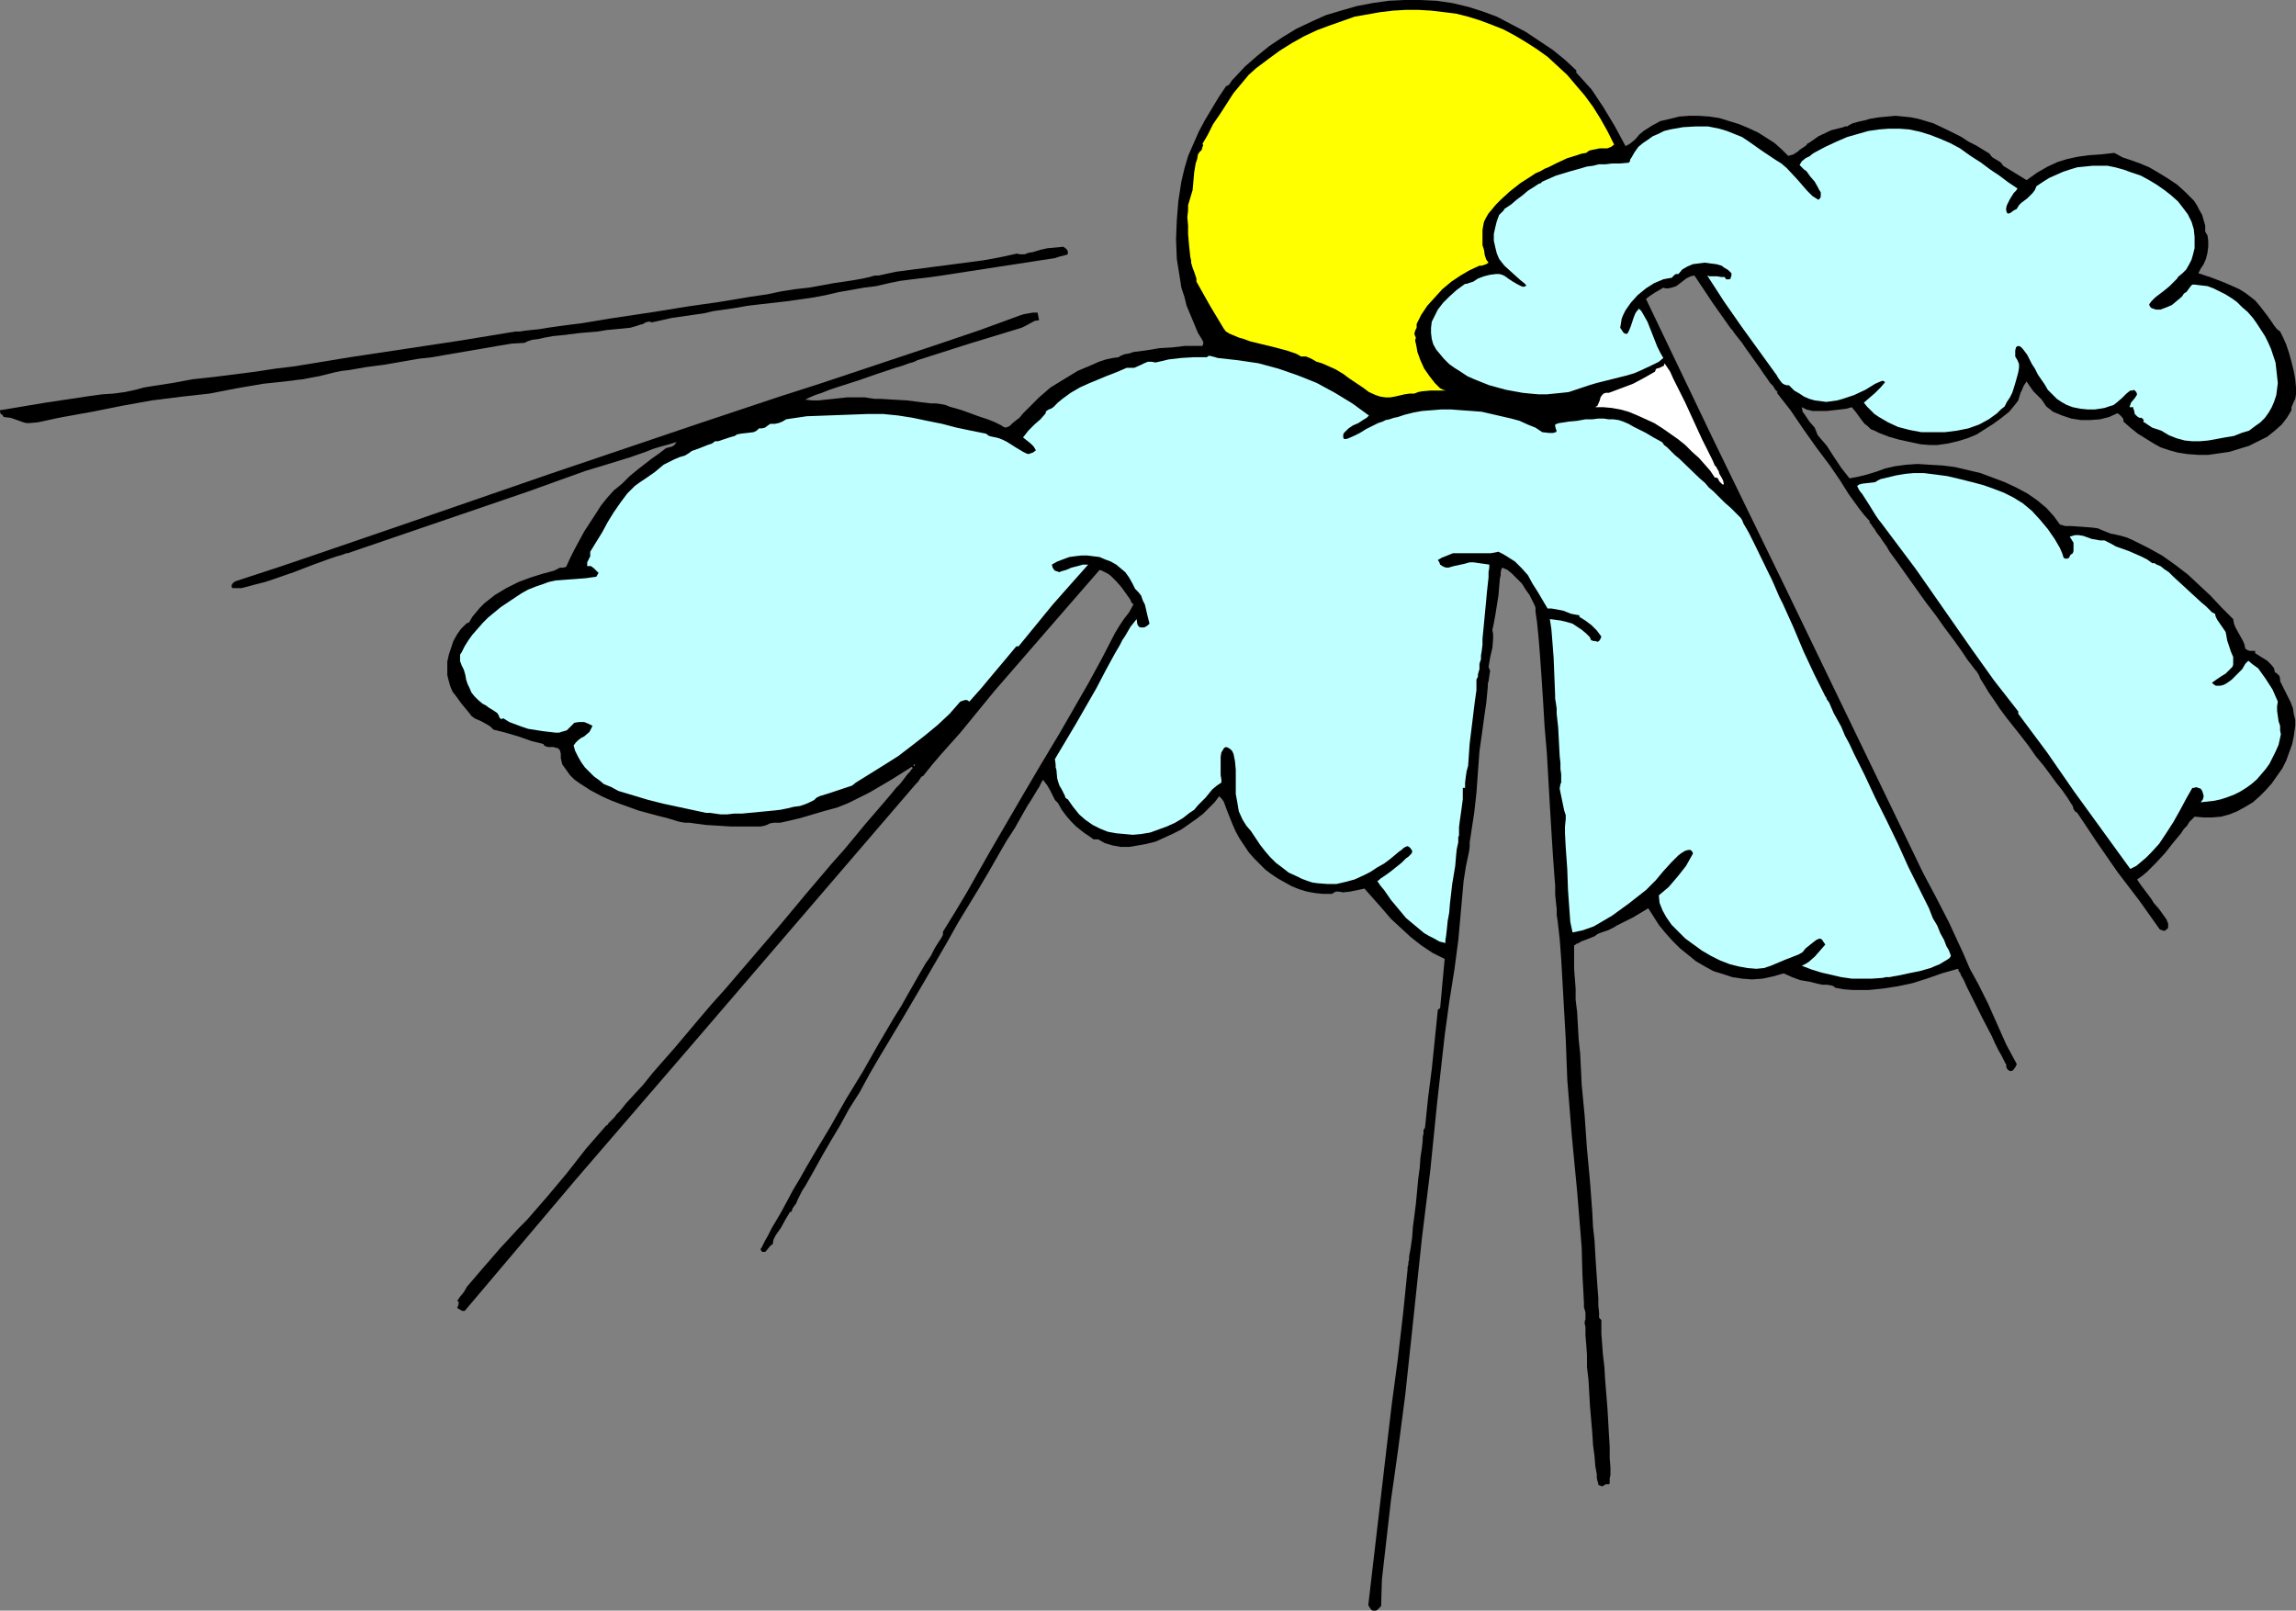 <?xml version="1.0" encoding="UTF-8" standalone="no"?>
<svg
   version="1.0"
   width="129.724mm"
   height="90.995mm"
   id="svg8"
   sodipodi:docname="Sun &amp; Clouds 29.wmf"
   xmlns:inkscape="http://www.inkscape.org/namespaces/inkscape"
   xmlns:sodipodi="http://sodipodi.sourceforge.net/DTD/sodipodi-0.dtd"
   xmlns="http://www.w3.org/2000/svg"
   xmlns:svg="http://www.w3.org/2000/svg">
  <rect width="100%" height="100%" fill="#808080" stroke="none"/>
  <sodipodi:namedview
     id="namedview8"
     pagecolor="#ffffff"
     bordercolor="#000000"
     borderopacity="0.25"
     inkscape:showpageshadow="2"
     inkscape:pageopacity="0.0"
     inkscape:pagecheckerboard="0"
     inkscape:deskcolor="#d1d1d1"
     inkscape:document-units="mm" />
  <defs
     id="defs1">
    <pattern
       id="WMFhbasepattern"
       patternUnits="userSpaceOnUse"
       width="6"
       height="6"
       x="0"
       y="0" />
  </defs>
  <path
     style="fill:#000000;fill-opacity:1;fill-rule:evenodd;stroke:none"
     d="m 336.612,15.03 v 0.485 l 1.616,1.778 1.616,1.778 1.293,1.939 1.293,1.939 2.424,4.04 2.262,4.202 0.646,-0.323 0.485,-0.323 0.97,-0.808 0.808,-0.97 0.97,-0.808 1.778,-1.131 1.778,-0.97 2.101,-0.485 1.939,-0.485 2.101,-0.162 h 2.101 l 2.262,0.162 2.101,0.323 2.101,0.646 2.101,0.646 1.939,0.808 2.101,0.97 1.778,1.131 1.778,1.131 1.616,1.455 1.293,1.293 1.131,-0.323 0.97,-0.646 0.323,-0.323 0.485,-0.323 0.97,-0.646 0.162,-0.323 0.323,-0.162 0.97,-0.646 1.131,-0.808 2.747,-1.293 1.293,-0.323 1.293,-0.323 0.323,-0.162 h 0.485 l 0.485,-0.323 0.646,-0.323 1.131,-0.323 1.454,-0.323 1.131,-0.323 1.939,-0.323 1.778,-0.162 1.778,-0.162 1.616,0.162 1.616,0.162 1.616,0.323 1.616,0.485 1.616,0.485 3.07,1.455 2.909,1.455 1.454,0.97 1.616,0.808 2.909,1.778 0.323,0.485 0.323,0.323 0.808,0.485 0.808,0.485 0.323,0.323 0.323,0.485 5.01,3.071 1.131,-0.808 1.131,-0.808 1.131,-0.646 1.131,-0.646 2.101,-0.97 2.101,-0.646 2.262,-0.485 2.424,-0.323 2.424,-0.162 2.909,-0.323 1.778,0.97 1.939,0.646 1.778,0.646 1.939,0.808 1.939,1.131 2.101,1.293 1.939,1.293 1.778,1.616 1.778,1.778 0.646,0.97 0.485,0.97 0.646,1.131 0.323,1.131 0.323,1.131 v 1.293 l 0.485,0.808 0.162,1.131 v 1.293 l -0.162,1.293 -0.323,1.293 -0.485,1.131 -0.646,0.97 -0.485,0.97 2.909,0.97 2.909,1.131 2.909,1.293 1.293,0.808 1.293,0.97 0.808,0.646 0.97,1.131 1.616,2.101 0.808,1.131 0.646,0.97 0.646,0.808 0.646,0.485 0.646,1.293 0.646,1.455 0.646,1.939 0.485,1.778 0.485,1.939 0.323,1.778 0.162,1.778 v 1.455 l -0.162,0.97 -0.323,0.646 -0.323,0.808 -0.162,0.323 v 0.646 l -0.97,1.616 -1.131,1.455 -1.454,1.293 -1.616,1.293 -1.939,0.97 -1.939,0.97 -2.101,0.646 -2.101,0.646 -2.262,0.323 -2.262,0.323 h -2.101 l -2.262,-0.162 -2.101,-0.323 -1.778,-0.485 -1.939,-0.646 -1.454,-0.808 -3.394,-2.101 -1.616,-1.293 -1.454,-1.293 v -0.485 l -0.323,-0.485 -0.485,-0.485 -0.485,-0.323 -1.778,0.808 -1.939,0.485 -2.101,0.162 h -1.939 l -2.101,-0.323 -1.939,-0.646 -1.939,-0.808 -1.454,-1.131 -0.97,-1.455 -0.97,-0.97 -0.808,-0.808 -0.808,-1.131 -0.646,-0.97 -0.646,0.97 -0.323,0.808 -0.323,0.646 -0.485,1.616 -0.485,0.646 -0.646,0.808 -0.808,0.97 -1.616,1.293 -1.778,1.293 -1.778,1.131 -1.778,1.131 -1.939,0.808 -2.101,0.646 -2.101,0.485 -2.262,0.323 h -1.616 l -1.939,-0.162 -2.262,-0.485 -2.262,-0.485 -2.262,-0.646 -2.101,-0.808 -0.97,-0.485 -0.808,-0.323 -0.646,-0.646 -0.646,-0.485 -0.646,-0.808 -1.293,-1.778 -0.808,-0.97 -1.131,0.323 -1.293,0.162 -2.909,0.323 h -1.616 -1.454 l -1.293,-0.323 -0.97,-0.485 0.162,0.97 0.485,0.646 0.97,1.455 1.131,1.293 0.323,0.808 0.323,0.808 1.939,2.263 1.454,2.263 1.616,2.424 1.778,2.263 1.778,-0.323 1.939,-0.485 2.101,-0.646 1.778,-0.646 2.101,-0.485 2.424,-0.323 2.424,-0.162 2.586,0.162 2.747,0.162 2.586,0.323 2.747,0.646 2.747,0.646 2.586,0.97 2.586,0.97 2.424,1.131 2.424,1.293 2.101,1.455 1.939,1.616 1.616,1.778 1.293,1.778 1.131,0.323 h 1.131 l 2.424,0.162 2.101,0.162 1.293,0.162 1.131,0.485 1.616,0.646 1.616,0.323 1.778,0.485 1.454,0.646 3.232,1.616 2.909,1.616 2.747,1.939 2.747,2.101 2.424,2.263 2.424,2.263 2.424,2.586 2.424,2.424 0.162,0.97 0.323,0.808 0.808,1.455 0.808,1.455 0.323,0.808 0.162,0.808 0.485,0.323 0.485,0.162 h 1.131 v 0.485 l 1.293,0.808 1.293,0.808 0.485,0.485 0.485,0.485 0.485,0.646 0.162,0.808 0.485,0.323 0.485,0.485 0.162,0.646 v 0.485 l 1.131,2.263 1.131,2.263 0.485,1.293 0.162,1.131 0.323,1.293 v 1.293 l -0.323,2.263 -0.323,1.616 -0.646,1.778 -0.646,1.778 -0.808,1.616 -1.131,1.616 -1.131,1.616 -1.293,1.455 -1.293,1.293 -1.454,1.293 -1.616,0.97 -1.778,0.97 -1.616,0.646 -1.778,0.485 -1.939,0.162 h -1.778 l -1.939,-0.162 -0.162,0.162 -0.485,0.485 -0.485,0.485 -0.485,0.808 -0.646,0.646 -0.646,0.97 -1.616,1.939 -1.778,2.263 -1.939,2.101 -1.939,1.939 -0.97,0.808 -1.131,0.808 0.646,0.97 0.97,1.293 0.97,1.293 0.485,0.646 0.485,0.808 1.131,1.293 0.808,1.131 0.808,1.131 0.162,0.485 0.162,0.323 v 0.485 0.485 l -0.323,0.323 -0.485,0.323 -0.97,-0.323 -4.363,-6.141 -4.686,-6.141 -4.363,-6.303 -4.202,-6.303 -0.485,-0.323 -0.323,-0.485 -0.162,-0.646 -0.323,-0.485 -0.808,-1.293 -1.131,-1.616 -1.293,-1.616 -1.293,-1.778 -1.454,-1.939 -1.616,-1.939 -1.454,-2.101 -1.616,-2.101 -3.07,-3.879 -1.454,-1.939 -1.293,-1.939 -1.131,-1.616 -0.97,-1.616 -0.808,-1.293 -0.485,-1.131 -0.162,-0.162 -0.162,-0.323 -0.323,-0.323 -0.485,-0.646 -0.485,-0.646 -0.646,-0.808 -0.646,-0.97 -0.646,-0.97 -0.808,-1.131 -0.808,-1.131 -1.939,-2.586 -1.939,-2.747 -2.101,-2.747 -4.04,-5.657 -1.939,-2.747 -1.778,-2.424 -0.646,-1.131 -0.808,-1.131 -0.646,-0.97 -0.646,-0.808 -0.485,-0.808 -0.485,-0.646 -0.323,-0.485 -0.323,-0.323 v 0 l 0.162,-0.162 -1.293,-1.455 -1.131,-1.455 -2.101,-2.909 -1.939,-3.071 -2.101,-3.071 -2.909,-3.879 -2.747,-3.879 -2.747,-4.04 -2.909,-3.717 0.162,-0.162 -0.485,-0.485 -0.485,-0.808 -0.646,-0.646 -0.646,-0.97 -0.808,-1.131 -0.646,-0.97 -1.616,-2.263 -1.616,-2.263 -0.646,-0.97 -0.646,-0.808 -0.646,-0.808 -0.485,-0.646 -0.323,-0.485 -0.323,-0.323 -1.939,-2.747 -1.939,-2.747 -1.939,-2.909 -1.939,-2.909 -0.808,0.162 -0.97,0.485 -1.454,1.131 -0.646,0.485 -0.97,0.323 -0.808,0.162 h -0.485 l -0.485,-0.162 -1.939,1.131 -0.97,0.646 -0.808,0.646 14.706,30.707 14.867,30.545 29.573,61.252 2.747,5.172 2.747,5.333 3.07,6.626 1.454,3.394 1.778,3.232 2.101,4.202 1.939,4.364 1.939,4.364 1.131,2.101 1.131,2.101 -0.323,0.646 -0.485,0.646 -0.323,0.162 h -0.323 l -0.323,-0.162 -0.323,-0.323 -0.162,-0.485 v -0.485 l -0.162,-0.162 v 0 l -0.162,-0.323 -0.162,-0.323 -0.485,-0.97 -0.646,-1.131 -0.808,-1.616 -0.646,-1.455 -1.939,-3.717 -1.778,-3.556 -0.808,-1.616 -0.808,-1.616 -0.646,-1.455 -0.646,-1.131 -0.162,-0.485 -0.323,-0.323 v -0.323 l -0.162,-0.162 -3.394,0.97 -3.232,1.131 -3.07,0.97 -3.07,0.646 -3.07,0.485 -3.232,0.323 h -1.778 -1.616 l -1.939,-0.162 -1.778,-0.323 -0.323,-0.323 -0.485,-0.162 -0.97,-0.162 h -0.97 l -0.808,-0.162 -1.939,-0.485 -1.939,-0.323 -1.778,-0.646 -1.778,-0.808 -2.262,0.646 -2.262,0.485 -2.262,0.162 -2.101,-0.162 -2.101,-0.323 -1.939,-0.646 -2.101,-0.646 -1.778,-0.97 -1.939,-1.131 -1.778,-1.455 -1.616,-1.293 -1.616,-1.616 -1.454,-1.616 -1.454,-1.778 -1.131,-1.778 -1.131,-1.778 -1.616,0.97 -1.616,0.97 -1.616,0.808 -1.616,0.808 -0.323,0.162 -0.485,0.323 -1.293,0.646 -1.454,0.485 -0.808,0.323 -0.646,0.485 -1.616,0.646 -1.293,0.485 -0.485,0.323 -0.485,0.162 -0.162,0.162 -0.323,0.162 v 0.162 0.162 0.646 2.424 1.616 l 0.162,2.101 0.162,2.101 v 2.424 l 0.323,2.586 0.162,2.909 0.162,2.909 0.323,3.071 0.162,3.232 0.162,3.394 0.646,6.788 0.485,6.949 0.646,6.949 0.485,6.465 0.162,3.232 0.323,2.909 0.162,2.909 0.162,2.586 0.162,2.424 0.162,2.263 0.162,2.101 v 1.616 l 0.162,1.455 v 1.131 l 0.485,0.485 v 0.485 0.646 0.808 0.97 l 0.162,2.101 0.162,2.263 0.323,2.747 0.162,2.747 0.485,5.98 0.162,2.747 0.162,2.909 0.162,2.586 v 2.424 l 0.162,2.101 v 1.616 l -0.162,0.646 v 0.646 0.485 l -0.162,0.162 h -0.323 -0.323 l -0.808,0.485 -0.323,-0.162 -0.485,-0.162 v -0.323 l -0.162,-0.485 -0.162,-0.646 v -0.808 l -0.323,-1.778 -0.162,-2.101 -0.323,-2.424 -0.162,-2.586 -0.485,-5.657 -0.323,-5.657 -0.323,-2.747 v -2.586 l -0.162,-2.263 -0.162,-1.939 v -0.97 -0.808 l -0.162,-0.646 v -0.485 l 0.162,-0.485 v -0.323 -1.131 l -0.323,-1.131 v -0.97 l -0.323,-5.98 -0.162,-5.818 -0.97,-11.96 -1.131,-11.798 -0.97,-11.96 -0.323,-8.566 -0.485,-8.566 -0.485,-8.566 -0.323,-4.364 -0.485,-4.202 -0.162,-0.97 v -1.293 l -0.162,-1.455 -0.162,-1.616 v -1.939 l -0.162,-1.939 -0.162,-2.263 -0.162,-2.263 -0.162,-2.586 -0.162,-2.586 -0.323,-5.333 -0.323,-5.657 -0.323,-5.657 -0.485,-5.657 -0.323,-5.495 -0.162,-2.424 -0.162,-2.586 -0.162,-2.263 -0.162,-2.263 -0.162,-2.101 -0.162,-1.939 -0.162,-1.616 -0.162,-1.616 -0.162,-1.131 -0.162,-1.131 v -0.808 l -0.162,-0.485 -0.485,-0.97 -0.646,-1.293 -0.808,-1.131 -0.808,-1.293 -1.131,-1.131 -0.97,-0.97 -0.97,-0.808 -1.131,-0.485 -0.162,0.323 -0.162,0.646 v 0.646 l -0.162,0.646 -0.162,1.778 -0.162,1.939 -0.646,4.04 -0.323,1.778 -0.162,0.808 -0.162,0.646 0.162,0.97 v 0.97 l -0.162,1.939 -0.485,2.101 -0.323,1.939 0.162,0.485 0.162,0.323 -0.162,1.131 -0.162,1.131 -0.162,0.485 v 0.646 l -0.323,3.394 -0.485,3.394 -0.485,3.556 -0.485,3.394 -0.323,4.364 -0.323,4.525 -0.485,4.364 -0.323,2.101 -0.323,2.101 -0.162,1.131 -0.162,0.97 v 0.97 l -0.162,1.131 -0.646,3.071 -0.485,3.071 -1.131,12.606 -0.808,6.141 -1.131,7.111 -0.97,7.111 -1.616,14.384 -1.454,14.384 -1.778,14.384 -1.778,16.808 -1.778,16.646 -1.454,11.151 -0.808,5.818 -0.808,5.657 -0.646,5.657 -0.646,5.657 -0.646,5.657 -0.162,5.657 -0.485,0.485 -0.323,0.323 -0.323,0.162 h -0.323 -0.323 l -0.323,-0.162 -0.323,-0.485 -0.323,-0.485 3.878,-33.293 1.131,-9.535 0.646,-4.848 0.646,-4.848 1.131,-9.697 0.97,-9.535 v -0.162 -0.323 l 0.162,-0.485 v -0.485 l 0.162,-0.646 v -0.646 l 0.323,-1.778 0.323,-2.263 0.162,-2.263 0.323,-2.424 0.323,-2.586 0.485,-5.172 0.323,-2.424 0.162,-2.263 0.323,-2.101 0.162,-1.616 v -0.646 l 0.162,-0.646 v -0.485 -0.323 l 0.323,-0.485 0.646,-6.303 0.808,-6.303 0.646,-6.303 0.646,-6.303 0.485,-0.323 0.485,-5.333 0.485,-5.172 -2.586,-1.293 -2.424,-1.616 -2.262,-1.778 -2.101,-1.939 -2.101,-1.939 -1.939,-2.263 -3.717,-4.202 -1.454,0.323 -1.616,0.323 -1.454,0.162 -0.97,-0.162 h -0.646 l -0.808,0.485 h -1.939 l -1.616,-0.162 -1.778,-0.323 -1.616,-0.485 -1.616,-0.646 -1.454,-0.808 -1.454,-0.808 -1.454,-0.97 -1.293,-0.97 -1.131,-1.131 -1.293,-1.293 -1.131,-1.293 -0.97,-1.455 -0.97,-1.455 -0.808,-1.455 -0.646,-1.455 -0.323,-0.808 -0.323,-0.808 -0.646,-1.616 -0.646,-1.778 -0.485,-0.646 -0.485,-0.485 -0.97,1.293 -1.131,1.131 -1.293,1.293 -1.454,1.131 -1.616,1.131 -1.616,1.131 -1.939,0.97 -1.778,0.808 -1.778,0.808 -1.939,0.485 -1.778,0.323 -1.939,0.323 h -1.778 l -1.778,-0.323 -1.616,-0.485 -1.454,-0.808 h -0.97 l -1.131,-0.808 -0.97,-0.646 -0.808,-0.646 -0.808,-0.646 -1.131,-1.131 -0.97,-1.131 -0.97,-1.293 -0.808,-1.455 -0.646,-0.646 -0.485,-0.97 -0.485,-0.97 -0.646,-1.131 -0.485,-0.646 -0.485,-0.646 v 0.162 l -0.162,0.162 -0.162,0.323 -0.162,0.323 -0.323,0.646 -0.323,0.485 -0.97,1.616 -0.485,0.808 -0.646,0.97 -0.646,1.131 -0.646,1.131 -1.454,2.586 -1.778,2.747 -1.778,3.071 -1.939,3.394 -2.101,3.556 -2.262,3.717 -2.262,3.717 -2.262,4.04 -4.686,8.081 -4.848,8.242 -4.848,8.081 -2.262,3.879 -2.101,3.879 -2.262,3.556 -1.939,3.556 -1.939,3.232 -1.778,3.071 -1.616,2.909 -1.454,2.586 -0.646,1.131 -0.646,0.97 -0.485,0.97 -0.485,0.97 -0.323,0.808 -0.485,0.646 -0.323,0.485 -0.162,0.646 h -0.323 l -0.97,1.616 -0.97,1.778 -1.131,1.616 -0.485,0.97 -0.162,0.97 -0.323,0.162 -0.323,0.323 -0.646,0.808 -0.323,0.323 h -0.323 -0.323 l -0.323,-0.485 v -0.162 l 0.162,-0.162 0.162,-0.323 0.162,-0.323 0.485,-0.97 0.646,-1.131 0.808,-1.616 0.97,-1.616 1.131,-1.939 1.131,-2.101 1.293,-2.424 1.454,-2.424 1.454,-2.586 1.616,-2.747 3.394,-5.657 3.394,-5.98 3.555,-5.818 3.394,-5.98 1.616,-2.747 1.616,-2.747 1.616,-2.586 1.454,-2.586 1.293,-2.263 1.293,-2.263 1.131,-1.939 1.131,-1.616 0.485,-0.97 0.323,-0.646 0.808,-1.293 0.646,-0.97 0.162,-0.323 0.162,-0.323 v -0.646 l 2.586,-4.202 2.424,-4.04 4.848,-8.566 7.434,-12.768 3.717,-6.303 3.878,-6.465 6.141,-10.667 2.909,-5.333 2.747,-5.333 0.97,-1.616 0.97,-1.455 1.131,-1.455 0.97,-1.778 h -0.162 l -0.323,-0.323 -0.162,-0.485 -0.323,-0.485 -0.808,-1.131 -0.808,-1.131 -1.131,-1.293 -1.131,-1.131 -0.646,-0.485 -0.646,-0.323 -0.646,-0.323 -0.485,-0.162 -7.595,8.727 -7.434,8.566 -7.434,8.566 -7.272,8.889 -4.04,4.525 -1.939,2.263 -1.939,2.424 -0.323,0.162 -0.162,0.162 -0.323,0.485 -0.323,0.485 -0.485,0.485 -48.157,56.081 -24.24,28.121 -23.917,28.283 h -0.485 l -0.323,-0.162 -0.808,-0.485 0.162,-0.323 0.162,-0.485 v -0.485 l -0.162,-0.162 h -0.162 l 0.646,-0.97 0.808,-0.97 0.646,-1.131 0.97,-1.131 1.939,-2.263 2.101,-2.424 2.101,-2.424 2.101,-2.263 1.778,-1.939 0.97,-0.97 0.808,-0.808 4.363,-5.01 4.202,-5.01 4.04,-5.172 4.363,-5.01 v 0 l 0.323,-0.162 0.162,-0.323 0.323,-0.323 0.485,-0.485 0.485,-0.485 0.485,-0.646 0.646,-0.646 0.646,-0.808 0.646,-0.808 1.778,-1.939 1.939,-2.101 1.939,-2.424 2.262,-2.586 2.424,-2.747 2.586,-3.071 2.586,-3.071 2.747,-3.232 2.909,-3.232 5.818,-6.788 5.818,-6.788 5.656,-6.788 2.747,-3.232 2.747,-3.232 2.586,-2.909 2.424,-2.909 2.262,-2.747 2.101,-2.424 1.939,-2.263 1.778,-2.101 0.646,-0.808 0.808,-0.808 0.646,-0.808 0.485,-0.646 0.485,-0.646 0.485,-0.485 0.323,-0.485 0.323,-0.323 -0.162,-0.323 -4.363,2.747 -4.686,2.747 -2.262,1.131 -2.262,1.131 -2.424,0.97 -2.424,0.646 -5.494,1.616 -2.747,0.646 -1.454,0.323 h -1.454 l -0.808,0.162 -0.646,0.323 -0.485,0.162 -0.808,0.162 h -0.646 -3.07 -2.586 l -2.586,-0.162 -2.747,-0.162 -2.424,-0.323 -1.131,-0.162 h -0.97 l -0.97,-0.162 -0.646,-0.162 -2.101,-0.646 -1.939,-0.485 -4.202,-1.131 -4.04,-1.455 -2.101,-0.808 -1.778,-0.808 -2.424,-1.293 -2.262,-1.455 -1.131,-0.808 -0.97,-0.97 -0.808,-1.131 -0.808,-1.131 -0.162,-0.646 -0.162,-0.646 v -0.97 l -0.162,-0.646 -0.162,-0.323 -0.485,-0.323 h -0.323 l -0.323,-0.162 h -0.646 -0.646 l -0.485,-0.162 -0.323,-0.162 -0.162,-0.323 -2.586,-0.646 -2.747,-0.97 -2.747,-0.808 -2.586,-0.646 -0.646,-0.646 -0.485,-0.323 -1.454,-0.808 -1.454,-0.646 -0.646,-0.485 -0.485,-0.646 -1.616,-1.939 -1.293,-1.778 -0.646,-0.808 -0.485,-1.131 -0.323,-1.131 -0.323,-1.293 v -1.455 -1.455 l 0.323,-1.455 0.485,-1.455 0.485,-1.455 0.808,-1.455 0.808,-1.131 1.131,-1.131 0.646,-0.323 0.646,-1.131 0.808,-0.97 0.808,-0.97 0.97,-0.97 2.262,-1.778 2.424,-1.455 2.586,-1.293 2.586,-0.97 2.586,-0.808 2.424,-0.646 0.646,-0.323 0.646,-0.323 h 0.646 l 0.646,-0.162 0.808,-1.778 0.97,-1.939 2.101,-3.879 2.424,-3.717 1.131,-1.778 1.293,-1.616 1.454,-1.616 1.778,-1.455 0.808,-0.808 0.808,-0.808 1.778,-1.455 1.454,-1.131 1.454,-1.131 1.616,-1.131 1.454,-1.131 0.646,-0.162 0.646,-0.162 0.485,-0.323 0.485,-0.646 -1.616,0.485 -1.778,0.485 -1.616,0.485 -1.616,0.646 -3.232,1.131 -6.302,1.939 -3.232,0.97 -12.605,4.525 -12.766,4.364 -25.533,8.727 h -0.323 l -0.323,0.162 -0.485,0.162 -0.485,0.162 -0.646,0.162 -1.454,0.485 -1.778,0.646 -1.778,0.646 -4.202,1.616 -4.202,1.455 -1.939,0.646 -1.939,0.485 -1.778,0.485 -1.293,0.323 h -0.646 -0.97 -0.323 l -0.162,-0.323 v -0.323 l 0.323,-0.485 0.485,-0.323 0.485,-0.162 8.888,-2.909 8.565,-2.909 17.453,-5.98 31.835,-10.99 31.997,-10.828 16.968,-5.657 8.565,-2.747 8.726,-2.909 16.968,-5.657 8.565,-2.909 8.403,-3.071 0.97,-0.323 0.97,-0.162 0.97,-0.162 h 0.97 l 0.323,1.616 -0.97,0.162 -1.778,0.97 -0.97,0.485 -11.15,3.394 -11.15,3.556 -0.323,0.162 -0.323,0.162 -0.485,0.162 -0.646,0.162 -1.293,0.485 -1.616,0.485 -1.939,0.646 -1.939,0.646 -4.202,1.455 -4.04,1.293 -1.939,0.646 -1.616,0.646 -1.454,0.485 -1.131,0.485 -0.323,0.162 -0.323,0.162 -0.323,0.162 v 0 l 1.454,0.162 h 1.454 l 3.07,-0.323 2.909,-0.323 h 1.454 1.616 0.808 l 0.97,0.162 1.131,0.162 h 1.293 l 2.586,0.162 2.909,0.162 2.586,0.323 2.586,0.323 h 1.131 l 1.131,0.162 0.808,0.162 0.808,0.323 0.485,0.162 0.646,0.162 1.616,0.485 1.778,0.646 1.778,0.646 1.939,0.646 1.616,0.646 0.646,0.323 0.646,0.323 0.485,0.323 0.485,0.162 0.808,-0.323 0.646,-0.646 0.808,-0.646 0.646,-0.485 0.808,-0.97 1.131,-1.131 1.131,-1.131 1.131,-1.131 2.424,-2.101 2.909,-1.778 2.909,-1.778 3.07,-1.293 1.454,-0.646 1.454,-0.485 1.454,-0.323 1.293,-0.162 0.485,-0.323 0.808,-0.323 0.97,-0.162 0.97,-0.323 1.293,-0.162 1.293,-0.162 2.909,-0.485 2.747,-0.162 2.747,-0.323 h 1.131 1.131 1.454 l 0.162,-0.485 v -0.323 l -0.323,-0.646 -0.808,-1.293 -0.808,-1.939 -0.808,-1.939 -0.808,-1.939 -0.485,-1.939 -0.646,-1.939 -0.323,-2.101 -0.646,-4.04 -0.162,-4.202 0.162,-4.04 0.323,-4.04 0.646,-4.202 0.646,-2.747 0.808,-2.747 1.131,-2.586 1.131,-2.586 1.293,-2.424 1.454,-2.424 1.454,-2.424 1.616,-2.424 0.646,-0.323 0.323,-0.485 0.323,-0.485 0.485,-0.485 2.262,-2.424 2.586,-2.263 2.586,-2.101 2.909,-1.939 2.909,-1.778 3.07,-1.455 3.232,-1.455 3.232,-0.97 3.394,-0.97 3.394,-0.646 3.394,-0.485 L 299.929,0 h 3.394 l 3.394,0.162 3.394,0.485 3.394,0.808 3.07,0.97 3.07,1.131 3.07,1.616 3.07,1.616 2.909,1.939 2.909,1.939 2.586,2.101 z"
     id="path1" />
  <path
     style="fill:#ffff00;fill-opacity:1;fill-rule:evenodd;stroke:none"
     d="m 344.692,30.869 -0.646,0.485 -0.808,0.323 h -1.616 l -1.616,0.323 -0.646,0.162 -0.646,0.485 -0.97,0.162 -0.97,0.323 -2.101,0.646 -2.101,0.97 -1.939,0.97 -0.808,0.323 -0.808,0.485 -1.131,0.485 -0.97,0.646 -2.262,1.455 -2.262,1.778 -1.939,1.778 -0.97,0.97 -0.808,0.97 -0.808,0.97 -0.485,0.808 -0.485,0.97 -0.162,0.808 -0.162,0.97 v 0.97 2.263 l 0.323,0.97 0.162,1.131 0.323,0.97 0.485,0.646 -0.485,0.323 -0.485,0.162 -0.485,0.162 h -0.485 l -2.101,0.97 -1.939,1.131 -1.939,1.293 -1.939,1.616 -1.616,1.778 -1.616,1.778 -1.293,1.939 -0.97,1.939 v 0.808 l -0.162,0.323 -0.162,0.323 -0.162,0.646 0.162,0.485 0.162,0.323 -0.162,0.646 0.162,0.646 0.162,0.808 0.162,0.97 0.646,1.778 0.808,1.778 1.131,1.616 1.131,1.455 0.646,0.646 0.485,0.485 0.646,0.323 0.646,0.162 h -1.778 -0.808 -0.808 l -1.778,0.162 -0.808,0.162 -0.808,0.323 h -0.97 l -1.131,0.162 -2.101,0.485 -0.97,0.162 h -0.97 l -1.131,-0.162 -0.97,-0.323 -1.454,-0.646 -1.293,-0.97 -1.454,-0.97 -1.454,-0.97 -1.293,-0.97 -1.616,-0.97 -1.454,-0.646 -1.454,-0.646 -1.131,-0.323 -1.131,-0.646 -1.131,-0.485 h -0.646 -0.485 l -0.485,-0.323 -0.646,-0.323 -0.97,-0.323 -0.97,-0.323 -2.424,-0.646 -5.333,-1.293 -1.293,-0.485 -1.131,-0.323 -1.131,-0.485 -0.808,-0.323 -0.808,-0.485 -0.485,-0.646 -1.454,-2.424 -1.454,-2.424 -2.909,-5.172 v -0.646 l -0.162,-0.485 -0.323,-0.97 -0.323,-0.808 -0.323,-1.131 v -0.485 l -0.162,-0.646 -0.162,-1.455 -0.162,-1.616 -0.162,-1.939 v -1.778 l -0.162,-1.778 0.162,-1.455 v -0.646 -0.485 l 0.485,-1.616 0.485,-1.616 0.323,-3.717 0.323,-1.939 0.323,-0.97 0.162,-0.97 0.323,-0.485 0.485,-0.485 0.162,-0.646 0.162,-0.323 -0.162,-0.323 1.131,-1.939 1.131,-2.263 1.454,-2.101 1.454,-2.263 1.454,-2.263 1.616,-1.939 1.616,-1.939 1.616,-1.455 2.586,-1.939 2.424,-1.778 2.586,-1.616 2.586,-1.455 2.747,-1.293 2.586,-0.97 2.747,-0.97 2.747,-0.97 2.747,-0.485 2.747,-0.485 2.747,-0.323 2.747,-0.162 h 2.586 l 2.747,0.162 2.747,0.323 2.586,0.323 2.586,0.646 2.586,0.808 2.586,0.97 2.424,0.97 2.424,1.293 2.424,1.455 2.262,1.455 2.262,1.616 2.101,1.939 2.101,1.939 1.778,2.101 1.939,2.263 1.778,2.424 1.616,2.586 1.454,2.586 z"
     id="path2" />
  <path
     style="fill:#bfffff;fill-opacity:1;fill-rule:evenodd;stroke:none"
     d="m 388.324,42.666 0.323,-0.323 0.162,-0.323 v -0.485 -0.485 l -0.323,-0.485 -0.323,-0.646 -0.646,-1.131 -0.97,-1.131 -0.808,-1.131 -0.485,-0.323 -0.485,-0.485 -0.323,-0.323 -0.162,-0.162 0.485,-0.808 0.808,-0.646 0.97,-0.485 0.323,-0.323 0.485,-0.323 2.424,-1.293 2.424,-1.131 2.262,-0.97 2.262,-0.646 2.262,-0.646 2.262,-0.323 2.101,-0.162 h 2.262 l 2.101,0.162 2.262,0.485 2.101,0.646 2.101,0.808 2.262,0.97 2.101,1.131 2.262,1.616 2.262,1.455 1.939,1.455 1.939,1.293 1.939,1.455 1.939,1.293 -0.323,0.485 -0.485,0.485 -0.808,1.293 -0.646,1.293 -0.162,0.646 v 0.485 l 0.162,0.485 0.162,0.162 h 0.323 l 0.323,-0.162 0.646,-0.485 0.646,-0.323 0.485,-0.808 0.485,-0.485 1.293,-0.97 1.131,-1.131 0.485,-0.646 0.323,-0.808 1.454,-0.97 1.293,-0.808 1.454,-0.646 1.454,-0.646 1.454,-0.485 1.616,-0.485 1.616,-0.162 1.616,-0.162 h 1.616 1.616 l 1.616,0.323 1.778,0.485 1.778,0.646 1.939,0.646 1.778,0.97 1.616,0.97 1.616,1.131 1.454,1.131 1.454,1.293 1.131,1.455 0.97,1.293 0.808,1.616 0.485,1.616 0.162,1.616 v 1.293 1.131 l -0.323,1.293 -0.323,1.131 -0.485,0.97 -0.646,1.131 -0.808,0.808 -0.97,0.808 -0.162,0.323 -0.162,0.162 -0.646,0.646 -0.808,0.808 -0.97,0.808 -2.101,1.616 -0.808,0.808 -0.485,0.646 0.162,0.485 0.323,0.323 0.485,0.162 0.485,0.162 h 0.485 0.485 l 1.293,-0.485 1.131,-0.485 0.97,-0.808 0.97,-0.808 0.323,-0.323 0.162,-0.323 0.323,-0.323 0.323,-0.162 0.485,-0.646 0.485,-0.646 0.323,-0.323 h 0.485 l 1.293,0.162 1.454,0.162 1.293,0.485 1.293,0.646 1.293,0.646 1.293,0.808 1.131,0.808 1.131,1.131 1.131,0.97 1.131,1.293 0.808,1.131 1.778,2.747 0.646,1.293 0.646,1.455 0.485,1.455 0.485,1.455 0.162,1.455 0.162,1.455 0.162,1.455 -0.162,1.293 -0.162,1.293 -0.485,1.455 -0.485,1.131 -0.646,1.131 -0.808,1.131 -0.97,0.97 -1.131,0.808 -1.293,0.97 -1.616,0.485 -1.616,0.646 -1.939,0.323 -3.555,0.646 -1.778,0.162 h -1.616 l -1.616,-0.162 -1.778,-0.485 -1.616,-0.646 -1.616,-0.97 -0.97,-0.323 -0.97,-0.323 -0.97,-0.646 -0.97,-0.646 0.162,-0.323 -0.162,-0.162 -0.323,-0.323 h -0.485 l -0.485,-0.323 -0.162,-0.162 -0.323,-0.323 -0.162,-0.808 -0.162,-0.323 v -0.323 h -0.323 -0.485 l 0.162,-0.485 0.162,-0.485 0.808,-0.97 0.323,-0.485 0.162,-0.323 -0.162,-0.485 -0.485,-0.485 -0.323,0.162 h -0.485 l -0.808,0.646 -0.97,0.97 -1.131,0.97 -0.646,0.485 -0.97,0.323 -0.97,0.323 -0.97,0.162 -1.131,0.162 h -1.454 l -1.616,-0.162 -1.616,-0.323 -1.293,-0.485 -1.131,-0.646 -0.97,-0.646 -0.97,-0.97 -0.97,-0.97 -0.646,-1.131 -1.454,-2.101 -0.646,-1.293 -0.646,-0.97 -0.485,-0.97 -0.485,-0.97 -0.485,-0.646 -0.485,-0.646 -0.485,-0.485 -0.485,-0.162 -0.323,0.162 -0.162,0.162 -0.162,0.646 v 1.293 l 0.485,0.808 0.323,0.808 v 0.808 l -0.162,0.97 -0.485,1.778 -0.485,1.616 -0.323,0.97 -0.485,0.97 -0.646,0.97 -0.485,0.97 -0.808,0.646 -0.808,0.808 -1.778,1.293 -2.101,1.131 -2.262,0.808 -2.424,0.485 -2.586,0.323 h -2.586 -2.424 l -2.586,-0.485 -2.424,-0.646 -2.101,-0.97 -1.939,-1.131 -0.97,-0.646 -0.808,-0.808 -0.808,-0.808 -0.646,-0.808 2.424,-2.101 1.131,-1.131 0.97,-1.131 -0.162,-0.162 -0.323,-0.162 -0.485,0.162 -1.131,0.485 -2.101,1.293 -2.424,1.131 -2.424,0.808 -1.131,0.323 -1.131,0.162 -1.293,0.162 -1.131,-0.162 -1.293,-0.162 -1.131,-0.323 -1.131,-0.485 -0.97,-0.646 -1.131,-0.646 -1.131,-1.131 h -0.485 l -0.485,-0.162 -0.323,-0.162 -0.323,-0.323 -0.485,-0.646 -0.323,-0.485 -0.162,-0.323 -7.595,-10.505 -3.717,-5.333 -3.555,-5.495 0.485,0.162 h 0.485 1.131 l 0.97,0.162 h 0.646 l 0.323,0.485 h 0.646 l 0.323,-0.162 v -0.162 l 0.162,-0.485 v -0.485 l -0.323,-0.323 -0.323,-0.323 -0.485,-0.323 -0.323,-0.162 -0.646,-0.485 -1.131,-0.323 -1.293,-0.162 -1.131,-0.162 -1.293,0.162 -1.293,0.162 -1.131,0.485 -1.131,0.646 -0.808,0.97 h -0.485 l -0.323,0.162 -0.646,0.646 -0.97,0.162 -0.808,0.162 -1.939,0.808 -1.778,1.131 -1.778,1.455 -1.454,1.616 -1.131,1.616 -0.485,0.97 -0.323,0.808 -0.162,0.97 -0.162,0.97 0.323,0.485 0.323,0.485 0.162,0.162 0.323,0.162 h 0.323 l 0.162,-0.162 0.323,-0.646 0.323,-0.808 0.323,-0.97 0.323,-0.97 0.323,-0.808 0.323,-0.485 0.323,-0.323 v -0.162 h 0.162 l 0.162,0.162 0.323,0.323 0.646,1.131 0.646,1.131 2.101,5.333 0.646,1.293 0.646,1.131 -0.97,0.808 -1.293,0.646 -2.424,1.131 -1.454,0.646 -1.616,0.485 -3.232,0.808 -3.232,0.808 -1.616,0.485 -1.454,0.485 -1.454,0.485 -1.454,0.485 -1.454,0.162 -1.616,0.162 -1.616,0.162 h -1.778 l -1.778,-0.162 -1.616,-0.162 -3.555,-0.646 -3.555,-0.97 -1.616,-0.646 -1.616,-0.646 -1.454,-0.646 -1.454,-0.97 -1.293,-0.808 -1.131,-0.808 -1.131,-1.131 -0.808,-0.97 -0.808,-0.97 -0.646,-1.131 -0.323,-1.131 -0.162,-1.293 v -1.131 l 0.162,-1.293 0.646,-1.293 0.646,-1.293 1.131,-1.455 1.293,-1.293 1.616,-1.455 1.778,-1.293 h 0.323 l 0.485,-0.162 0.97,-0.323 0.97,-0.646 1.293,-0.485 1.293,-0.323 1.293,-0.162 h 0.646 l 0.646,0.162 0.646,0.323 0.646,0.485 0.485,0.323 0.485,0.323 1.131,0.646 0.646,0.323 0.485,0.162 0.485,-0.162 0.162,-0.162 -0.485,-0.485 -0.808,-0.646 -1.616,-1.455 -1.778,-1.616 -0.646,-0.808 -0.485,-0.646 -0.485,-1.131 -0.323,-1.293 -0.323,-1.455 v -1.455 l 0.323,-1.455 0.323,-1.293 0.485,-1.293 0.97,-0.97 0.162,-0.323 0.485,-0.323 0.97,-0.646 1.131,-0.97 1.293,-0.97 1.131,-0.97 1.293,-0.808 0.97,-0.646 0.485,-0.162 0.323,-0.323 1.454,-0.646 1.454,-0.646 3.232,-0.97 1.778,-0.485 1.616,-0.485 1.293,-0.162 1.293,-0.323 h 1.454 l 1.293,-0.162 h 1.616 l 1.939,-0.162 0.323,-0.323 v -0.323 l 0.323,-0.485 0.646,-1.131 0.808,-1.131 0.97,-0.808 0.97,-0.646 1.131,-0.808 1.131,-0.485 1.293,-0.646 1.293,-0.323 2.747,-0.485 2.747,-0.162 h 2.586 l 2.424,0.485 1.616,0.485 1.616,0.646 1.616,0.646 1.454,0.97 2.747,1.939 2.909,1.939 1.293,0.808 1.131,0.97 2.262,2.424 2.101,2.424 1.131,1.131 z"
     id="path3" />
  <path
     style="fill:#000000;fill-opacity:1;fill-rule:evenodd;stroke:none"
     d="m 225.27,55.111 -12.605,1.939 -6.302,0.97 -6.302,0.97 -2.424,0.323 -1.454,0.162 -1.293,0.162 -2.586,0.323 -2.424,0.485 -2.747,0.646 -2.586,0.323 -2.747,0.485 -2.747,0.485 -2.747,0.646 -2.586,0.485 -5.656,0.808 -5.656,0.646 -2.747,0.323 -2.747,0.485 -4.525,0.646 -2.101,0.485 -2.262,0.323 -4.525,0.646 -4.363,0.97 -0.323,-0.162 h -0.323 l -0.646,0.162 -0.485,0.323 -0.646,0.162 -0.97,0.323 -1.131,0.323 -1.616,0.162 -1.616,0.162 -1.778,0.162 -1.939,0.323 -3.878,0.323 -3.878,0.485 -1.778,0.162 -1.778,0.323 -1.454,0.323 -1.293,0.162 -0.97,0.323 -0.646,0.323 -2.747,0.162 -2.909,0.485 -5.656,0.97 -5.656,0.97 -2.747,0.485 -2.909,0.323 -3.717,0.646 -3.717,0.646 -3.717,0.485 -3.717,0.646 -1.454,0.162 -1.616,0.323 -3.232,0.808 -1.778,0.323 -1.616,0.323 -1.454,0.162 -1.131,0.162 -2.909,0.323 -3.07,0.323 -5.656,0.97 -5.818,1.131 -5.818,0.646 -6.464,0.808 -6.302,1.131 -6.464,1.293 -6.302,1.131 -1.616,0.323 -3.717,0.808 -1.778,0.162 H 5.656 L 5.01,90.181 2.262,89.212 0.808,89.05 0.485,88.565 0.162,88.404 0,87.919 v -0.162 -0.162 l 9.696,-1.616 9.696,-1.455 2.424,-0.323 2.424,-0.162 2.424,-0.323 2.262,-0.485 1.778,-0.485 1.939,-0.323 4.202,-0.646 4.363,-0.808 4.525,-0.485 8.888,-1.131 4.202,-0.646 4.04,-0.485 11.797,-1.939 11.797,-1.778 11.797,-1.778 11.797,-1.939 h 0.646 0.323 l 0.97,-0.162 1.454,-0.162 1.616,-0.162 1.939,-0.323 2.262,-0.323 2.424,-0.323 2.586,-0.323 2.909,-0.485 2.909,-0.485 3.232,-0.485 3.232,-0.485 3.232,-0.485 6.949,-1.131 6.787,-0.97 6.787,-1.131 3.394,-0.485 3.07,-0.646 3.07,-0.485 2.909,-0.323 2.747,-0.485 2.586,-0.485 2.262,-0.323 2.101,-0.323 1.778,-0.323 1.454,-0.323 1.131,-0.323 h 0.808 l 3.717,-0.808 3.717,-0.485 7.434,-0.97 7.434,-0.97 3.555,-0.646 3.717,-0.808 0.485,0.162 h 0.323 0.808 l 0.808,-0.323 0.97,-0.162 1.616,-0.485 1.454,-0.323 3.394,-0.323 0.485,0.323 0.323,0.323 0.162,0.323 v 0.162 0.485 l -0.485,0.162 -1.293,0.323 -0.485,0.162 z"
     id="path4" />
  <path
     style="fill:#bfffff;fill-opacity:1;fill-rule:evenodd;stroke:none"
     d="m 292.334,88.727 -0.485,0.485 -0.808,0.485 -0.97,0.646 -1.131,0.485 -0.97,0.646 -0.646,0.646 -0.323,0.323 -0.162,0.323 v 0.323 0.323 l 0.162,0.323 h 0.162 0.323 l 0.485,-0.162 1.131,-0.485 1.293,-0.646 1.293,-0.808 1.293,-0.646 1.293,-0.646 0.485,-0.162 0.485,-0.162 0.646,-0.323 0.808,-0.162 0.97,-0.323 0.808,-0.162 1.454,-0.485 1.939,-0.485 1.778,-0.323 2.101,-0.162 1.939,-0.162 h 2.262 l 2.101,0.162 2.262,0.162 2.101,0.162 2.101,0.485 2.101,0.485 2.101,0.485 1.778,0.485 1.778,0.808 1.616,0.646 1.454,0.97 1.454,0.162 h 0.808 l 0.646,-0.162 0.162,-0.323 -0.162,-0.323 -0.162,-0.646 v -0.162 -0.162 l 0.323,-0.162 0.485,-0.162 1.131,-0.162 0.97,-0.162 1.778,-0.162 1.778,-0.323 h 1.454 l 1.293,-0.162 h 1.131 l 1.131,0.162 h 0.97 l 1.131,0.162 0.97,0.323 1.131,0.485 1.131,0.646 1.293,0.646 1.293,0.646 1.616,0.97 1.778,0.97 0.162,0.162 0.323,0.485 0.646,0.485 0.646,0.646 0.97,0.97 0.97,0.808 4.363,4.202 1.131,0.97 0.808,0.97 0.97,0.808 0.646,0.646 0.485,0.485 0.323,0.323 0.485,0.485 0.485,0.485 1.293,1.131 1.131,1.131 0.485,0.485 0.485,0.485 0.323,0.485 0.323,0.808 0.485,0.808 0.646,1.131 0.646,1.293 0.646,1.293 2.909,5.98 0.646,1.293 0.646,1.455 0.485,1.131 0.485,1.131 0.485,0.97 0.323,0.646 2.262,5.01 2.101,5.01 2.262,4.848 2.424,4.848 0.162,0.162 0.162,0.485 0.485,0.646 0.485,1.131 0.485,1.131 0.808,1.455 0.808,1.455 0.808,1.939 0.97,1.778 0.97,2.101 1.131,2.263 1.131,2.263 2.262,4.848 2.424,4.848 2.424,5.01 2.262,5.01 1.131,2.263 1.131,2.263 1.131,2.263 0.97,1.939 0.808,2.101 0.97,1.616 0.646,1.616 0.808,1.455 0.485,1.293 0.485,0.808 0.323,0.808 0.162,0.485 -0.323,0.485 -0.485,0.323 -0.808,0.485 -0.808,0.485 -0.808,0.323 -1.131,0.485 -2.262,0.646 -2.424,0.485 -2.262,0.485 -0.97,0.162 -0.808,0.162 h -0.808 l -0.646,0.162 -2.262,0.162 h -2.101 -2.262 l -2.262,-0.323 -2.101,-0.485 -2.101,-0.485 -2.101,-0.646 -2.101,-0.808 0.646,-0.323 0.808,-0.485 1.293,-1.131 2.262,-2.586 -0.323,-0.485 -0.323,-0.485 -0.162,-0.162 -0.323,-0.162 -0.485,0.162 -0.323,0.162 -0.646,0.485 -1.616,1.293 -0.646,0.808 -0.808,0.485 -2.909,1.131 -3.07,1.293 -1.454,0.485 -1.616,0.162 -1.939,-0.162 -1.778,-0.323 -1.939,-0.485 -2.101,-0.808 -1.939,-0.97 -1.939,-1.131 -1.778,-1.293 -1.778,-1.293 -1.454,-1.455 -1.454,-1.455 -1.131,-1.616 -0.808,-1.455 -0.646,-1.616 -0.162,-1.616 2.101,-1.778 1.939,-2.263 1.778,-2.263 1.454,-2.586 v -0.162 l -0.162,-0.323 -0.323,-0.323 h -0.485 l -0.646,0.162 -0.808,0.485 -0.646,0.485 -0.808,0.808 -0.808,0.808 -1.616,1.778 -1.616,1.939 -0.646,0.646 -0.646,0.646 -0.485,0.485 -0.323,0.323 -3.717,2.909 -1.778,1.293 -1.778,1.293 -1.939,1.131 -1.939,1.131 -2.262,0.808 -2.262,0.485 -0.485,-2.263 -0.162,-2.263 -0.323,-4.525 -0.162,-4.525 -0.323,-4.525 -0.162,-3.071 v -1.455 l 0.162,-1.616 v -0.808 l -0.323,-0.97 -0.808,-3.879 -0.162,-0.808 0.162,-0.97 0.162,-0.323 v -1.778 l -0.162,-1.131 v -1.293 l -0.162,-1.455 -0.162,-3.071 -0.162,-3.071 -0.323,-2.909 v -1.131 l -0.162,-1.131 -0.162,-0.97 v -0.646 l -0.162,-4.04 -0.162,-4.04 -0.323,-4.202 -0.162,-1.939 -0.323,-2.101 1.293,0.162 1.131,0.162 1.293,0.323 1.131,0.323 0.97,0.646 0.97,0.646 0.97,0.808 0.808,0.808 0.162,0.485 0.162,0.162 0.485,0.162 h 0.323 l 0.485,0.162 0.323,-0.162 0.323,-0.485 0.162,-0.485 -0.97,-1.293 -1.131,-1.131 -1.293,-0.97 -1.293,-0.808 v -0.323 l -1.778,-0.323 -1.616,-0.646 -1.616,-0.323 -0.97,-0.162 h -0.808 l -2.101,-3.556 -1.131,-1.778 -0.97,-1.778 -1.293,-1.455 -1.454,-1.455 -1.778,-1.131 -0.808,-0.485 -0.97,-0.485 -1.616,0.323 h -1.616 -1.616 -0.808 -0.808 -1.616 -1.616 l -1.616,0.646 -0.808,0.323 -0.808,0.485 0.323,0.485 0.162,0.485 0.485,0.323 0.323,0.162 0.485,0.162 h 0.485 l 1.131,-0.323 2.262,-0.485 1.131,-0.323 h 0.808 l 3.394,0.485 v 0.646 l -0.162,0.97 v 1.131 l -0.162,1.455 -0.162,1.455 -0.162,1.778 -0.323,3.394 -0.323,3.394 -0.162,1.616 v 1.293 l -0.162,1.293 -0.162,0.97 v 0.485 0.323 l -0.323,0.97 v 1.131 l -0.323,1.131 v 0.485 l -0.323,0.646 v 2.263 l -0.323,2.263 -1.131,9.212 -0.323,4.687 -0.323,1.131 -0.162,1.131 -0.162,1.293 v 1.131 h -0.485 v 1.293 1.131 l -0.323,2.424 -0.323,2.263 -0.162,1.293 v 1.131 0.162 0.162 0.323 l -0.162,0.323 v 1.131 l -0.323,1.455 -0.162,1.616 -0.162,1.939 -0.646,3.879 -0.485,4.202 -0.162,1.939 -0.323,1.778 -0.162,1.616 -0.162,1.455 -0.162,0.97 v 0.323 0.323 l -1.293,-0.323 -1.131,-0.646 -0.97,-0.485 -1.131,-0.646 -1.939,-1.616 -1.939,-1.616 -1.616,-1.939 -1.616,-1.939 -1.454,-2.101 -0.808,-0.97 -0.646,-0.97 0.323,-0.162 0.323,-0.323 0.97,-0.646 1.131,-0.808 2.424,-1.939 0.97,-0.97 0.485,-0.323 0.323,-0.323 0.323,-0.323 0.162,-0.323 v -0.323 l -0.323,-0.485 -0.323,-0.323 -0.323,-0.162 -0.485,0.162 -0.485,0.323 -0.323,0.323 -0.485,0.323 -0.97,0.808 -0.97,0.808 -1.293,0.97 -1.454,0.808 -1.454,0.97 -1.616,0.808 -1.778,0.808 -1.778,0.485 -2.101,0.485 h -1.939 l -2.101,-0.162 -1.131,-0.162 -0.97,-0.323 -1.293,-0.485 -0.97,-0.485 -1.778,-0.808 -1.454,-1.131 -1.293,-0.97 -1.293,-1.293 -0.97,-1.131 -1.131,-1.455 -0.97,-1.455 -0.97,-1.455 -0.97,-1.131 -0.808,-1.293 -0.808,-1.778 -0.323,-1.939 -0.323,-1.778 v -3.556 -1.616 l -0.162,-1.778 -0.323,-1.616 -0.323,-0.646 -0.323,-0.323 -0.485,-0.323 -0.485,-0.162 -0.323,0.162 -0.162,0.162 -0.162,0.323 -0.323,0.485 -0.162,0.97 v 1.293 2.586 l 0.162,0.97 v 0.646 l -0.97,0.646 -0.97,0.808 -1.454,1.778 -1.616,1.616 -0.808,0.97 -0.97,0.646 -1.454,1.131 -1.616,0.97 -1.778,0.808 -1.778,0.646 -1.778,0.646 -1.939,0.323 -1.778,0.162 -1.778,-0.162 -1.778,-0.162 -1.778,-0.323 -1.616,-0.646 -1.616,-0.808 -1.616,-1.131 -1.293,-1.131 -1.293,-1.616 -1.131,-1.616 -0.323,-0.162 -0.162,-0.162 -0.162,-0.485 -0.646,-1.293 -0.485,-0.808 -0.323,-0.97 -0.162,-0.646 -0.162,-1.778 -0.162,-0.485 v -0.646 l -0.162,-1.131 4.525,-7.596 4.363,-7.596 1.939,-3.717 0.97,-1.778 0.97,-1.778 1.131,-1.939 0.485,-0.97 0.646,-0.97 1.131,-1.939 0.646,-0.808 0.646,-0.808 0.162,1.131 0.323,0.485 0.323,0.162 h 0.323 0.323 0.162 l 0.323,-0.162 0.485,-0.323 0.323,-0.323 -0.485,-1.939 -0.485,-2.101 -0.485,-0.97 -0.323,-0.97 -0.646,-0.808 -0.646,-0.646 -0.646,-1.293 -0.646,-1.131 -0.808,-1.131 -0.97,-0.808 -0.97,-0.808 -1.131,-0.646 -1.293,-0.485 -1.131,-0.485 -1.293,-0.162 -1.293,-0.162 h -1.293 l -1.454,0.162 -1.131,0.162 -1.293,0.485 -1.293,0.485 -1.131,0.646 0.162,0.646 0.323,0.485 0.162,0.162 0.485,0.162 0.485,0.162 0.323,-0.162 1.131,-0.323 1.131,-0.485 1.293,-0.323 1.131,-0.323 h 0.485 0.646 l -3.878,4.364 -3.717,4.202 -7.272,8.889 h -0.485 l -2.424,2.909 -2.586,3.071 -2.424,2.909 -2.586,2.909 -0.485,-0.323 h -0.485 l -0.485,0.162 -0.485,0.162 -2.262,2.586 -2.586,2.424 -2.747,2.263 -2.909,2.263 -2.747,2.101 -3.07,1.939 -5.979,3.717 -0.808,0.646 -0.97,0.323 -1.939,0.646 -1.939,0.646 -2.101,0.646 -0.646,0.323 -0.485,0.485 -0.646,0.323 -0.646,0.323 -0.808,0.323 -0.97,0.323 -1.293,0.162 -1.293,0.323 -1.616,0.323 -1.454,0.162 -3.394,0.323 -3.394,0.323 h -1.616 l -1.454,0.162 h -1.454 l -1.131,-0.162 -1.131,-0.162 h -0.808 l -4.525,-0.97 -2.262,-0.485 -2.262,-0.485 -3.232,-0.808 -3.232,-0.97 -3.232,-0.97 -1.454,-0.808 -1.616,-0.646 -0.97,-0.808 -1.131,-0.808 -0.97,-0.97 -0.97,-0.97 -0.808,-1.131 -0.646,-1.131 -0.646,-1.293 -0.323,-1.131 0.485,-0.646 0.485,-0.485 0.646,-0.485 0.646,-0.323 1.131,-0.97 0.323,-0.646 0.323,-0.646 -0.97,-0.485 -0.808,-0.323 h -1.131 l -0.97,0.162 -0.808,0.808 -0.808,0.808 -1.131,0.323 -0.485,0.162 h -0.808 l -2.747,-0.323 -3.07,-0.485 -1.454,-0.485 -1.293,-0.485 -1.293,-0.485 -1.293,-0.808 -0.323,0.162 h -0.162 l -0.162,-0.162 -0.162,-0.162 -0.162,-0.485 -0.323,-0.485 -0.97,-0.646 -0.808,-0.485 -0.646,-0.485 -0.646,-0.323 -0.97,-0.808 -0.808,-0.808 -0.646,-0.808 -0.485,-1.131 -0.323,-0.646 -0.323,-0.97 -0.162,-0.97 -0.323,-1.131 -0.485,-0.97 -0.162,-0.485 -0.162,-0.323 v -0.485 -0.485 -0.485 l 0.323,-0.485 0.646,-1.293 0.808,-1.293 0.808,-1.131 1.131,-1.293 1.131,-1.293 1.131,-1.131 2.747,-2.263 2.909,-1.939 1.454,-0.97 1.454,-0.808 1.616,-0.646 1.454,-0.485 1.293,-0.485 1.454,-0.323 2.101,-0.162 2.262,-0.162 2.101,-0.162 2.262,-0.323 0.485,-0.808 -0.485,-0.485 -0.485,-0.485 -0.646,-0.485 h -0.808 v -0.323 -0.485 l 0.646,-1.293 v -0.485 -0.485 l 1.293,-2.101 1.293,-2.101 1.131,-2.101 1.293,-2.101 1.454,-2.101 1.454,-1.939 1.616,-1.616 1.131,-0.808 0.97,-0.646 2.101,-1.455 1.939,-1.616 2.262,-1.131 1.131,-0.485 1.131,-0.323 0.808,-0.485 0.646,-0.485 1.778,-0.646 1.616,-0.646 0.97,-0.323 0.646,-0.485 h 0.646 l 0.485,-0.162 0.97,-0.323 0.97,-0.323 1.131,-0.323 0.485,-0.323 0.808,-0.162 1.454,-0.162 1.293,-0.162 0.646,-0.323 0.485,-0.485 h 0.646 l 0.646,-0.162 0.646,-0.485 0.485,-0.323 h 0.97 l 0.808,-0.162 0.808,-0.323 0.808,-0.485 4.363,-0.646 4.363,-0.162 8.726,-0.323 h 3.232 l 3.232,0.323 3.07,0.485 3.07,0.646 3.232,0.646 3.07,0.808 3.07,0.646 3.232,0.646 0.646,0.485 0.646,0.162 0.808,0.162 0.646,0.162 0.808,0.323 0.97,0.485 1.778,1.131 0.808,0.485 0.808,0.485 0.646,0.323 0.485,0.162 0.485,-0.162 0.485,-0.162 0.646,-0.485 -0.485,-0.808 -0.646,-0.646 -1.616,-1.293 1.131,-1.455 1.293,-1.293 1.293,-1.131 1.131,-1.293 v -0.323 l 0.162,-0.162 0.485,-0.323 0.485,-0.162 0.485,-0.323 0.97,-0.97 0.97,-0.808 1.778,-1.293 1.939,-1.131 1.778,-0.808 3.878,-1.616 2.101,-0.808 2.262,-0.97 h 0.808 0.808 l 1.454,-0.646 0.646,-0.323 0.808,-0.323 h 0.808 l 0.808,0.162 1.454,-0.323 1.293,-0.323 2.747,-0.323 2.747,-0.162 h 2.747 l 0.162,-0.162 0.323,-0.162 0.646,0.162 0.646,0.162 0.485,0.162 4.363,0.485 4.363,0.646 4.202,1.131 4.202,1.455 4.04,1.616 3.878,2.101 3.717,2.263 z"
     id="path5" />
  <path
     style="fill:#ffffff;fill-opacity:1;fill-rule:evenodd;stroke:none"
     d="m 366.993,100.525 0.162,0.646 0.485,0.808 0.323,0.646 0.162,0.808 h -0.323 l -0.162,-0.162 -0.485,-0.485 -0.323,-0.646 -0.323,-0.162 h -0.323 l -0.97,-1.455 -1.131,-1.293 -1.293,-1.455 -1.454,-1.293 -1.454,-1.455 -1.616,-1.293 -1.616,-1.131 -1.616,-1.131 -1.778,-1.131 -1.778,-0.808 -1.778,-0.808 -1.939,-0.808 -1.778,-0.485 -1.778,-0.323 -1.778,-0.162 h -1.778 l 0.485,-0.323 0.485,-1.131 0.162,-0.646 0.323,-0.485 0.323,-0.323 0.485,-0.162 h 0.646 l 5.171,-1.939 2.424,-1.293 2.262,-1.293 0.162,-0.485 0.162,-0.162 0.646,-0.162 0.646,-0.323 0.323,-0.162 v -0.485 l 0.323,0.323 0.323,0.485 0.646,0.97 0.646,1.455 0.808,1.616 0.808,1.616 0.97,1.939 1.778,3.879 1.778,3.879 0.808,1.616 0.808,1.616 0.646,1.293 0.485,1.131 0.323,0.323 0.162,0.323 0.162,0.323 z"
     id="path6" />
  <path
     style="fill:#bfffff;fill-opacity:1;fill-rule:evenodd;stroke:none"
     d="m 440.683,119.111 0.323,0.162 h 0.323 0.162 l 0.323,-0.162 0.323,-0.646 0.485,-0.323 0.162,-0.485 v -1.131 -0.646 l -0.808,-1.293 1.131,-0.323 h 0.808 l 0.97,0.162 1.778,0.646 0.97,0.162 0.808,0.162 h 0.97 l 1.293,0.646 1.131,0.646 2.747,0.97 2.586,1.131 1.293,0.646 1.131,0.808 h 0.485 l 0.485,0.323 0.808,0.323 0.808,0.646 0.97,0.646 0.97,0.97 1.939,1.778 2.101,1.939 1.939,1.778 0.97,0.808 0.808,0.808 0.485,0.485 0.646,0.323 0.162,0.646 0.323,0.646 1.454,2.101 0.323,0.485 0.162,0.808 0.162,0.97 0.323,0.97 0.485,1.455 0.485,1.131 v 1.131 0.485 l -0.162,0.485 -0.323,0.323 -0.485,0.485 -0.646,0.646 -0.808,0.485 -0.97,0.646 -1.131,0.808 0.323,0.323 0.485,0.323 h 0.485 0.485 l 0.646,-0.162 0.646,-0.323 1.131,-0.808 1.131,-1.131 1.131,-1.131 0.646,-1.131 0.323,-0.323 0.323,-0.323 0.97,0.808 1.131,0.808 0.808,1.131 0.808,1.131 1.454,2.263 1.131,2.586 -0.162,0.97 v 0.97 l 0.323,2.263 0.323,0.97 v 0.97 l 0.162,0.808 -0.162,0.808 -0.323,1.455 -0.646,1.455 -0.646,1.293 -0.646,1.293 -0.808,1.131 -0.97,1.131 -0.97,1.131 -1.131,0.97 -1.131,0.808 -1.293,0.808 -1.293,0.646 -1.293,0.485 -1.454,0.485 -1.454,0.323 -1.454,0.162 -1.454,0.162 0.485,-0.646 0.162,-0.646 -0.162,-0.646 -0.162,-0.485 -0.323,-0.485 -0.485,-0.162 -0.485,-0.162 -0.485,0.162 h -0.323 l -1.293,2.263 -1.293,2.424 -1.454,2.586 -1.454,2.263 -1.616,2.424 -1.778,1.939 -0.97,0.97 -1.131,0.97 -0.97,0.808 -1.293,0.646 -5.979,-8.242 -5.979,-8.242 -5.818,-8.404 -6.141,-8.242 v -0.485 l -5.171,-6.626 -4.848,-6.788 -4.848,-6.949 -4.848,-6.949 -2.262,-3.232 -2.424,-3.232 -2.424,-3.232 -2.424,-3.232 -0.646,-0.808 -0.646,-0.97 -1.293,-2.101 -1.454,-2.263 -0.646,-0.808 -0.485,-0.97 0.485,-0.323 0.646,-0.162 2.747,-0.323 0.485,-0.323 0.646,-0.323 3.394,-0.808 1.939,-0.323 1.778,-0.162 h 2.101 l 2.586,0.323 2.424,0.323 2.747,0.646 2.586,0.646 2.424,0.646 2.262,0.808 2.101,0.808 0.97,0.485 0.97,0.485 2.101,1.293 1.939,1.616 1.778,1.939 1.616,1.939 1.454,2.101 1.131,1.939 0.485,1.131 z"
     id="path7" />
  <path
     style="fill:#ffffff;fill-opacity:1;fill-rule:evenodd;stroke:none"
     d="m 195.051,163.555 0.323,-0.485 -0.162,0.485 z"
     id="path8" />
</svg>

